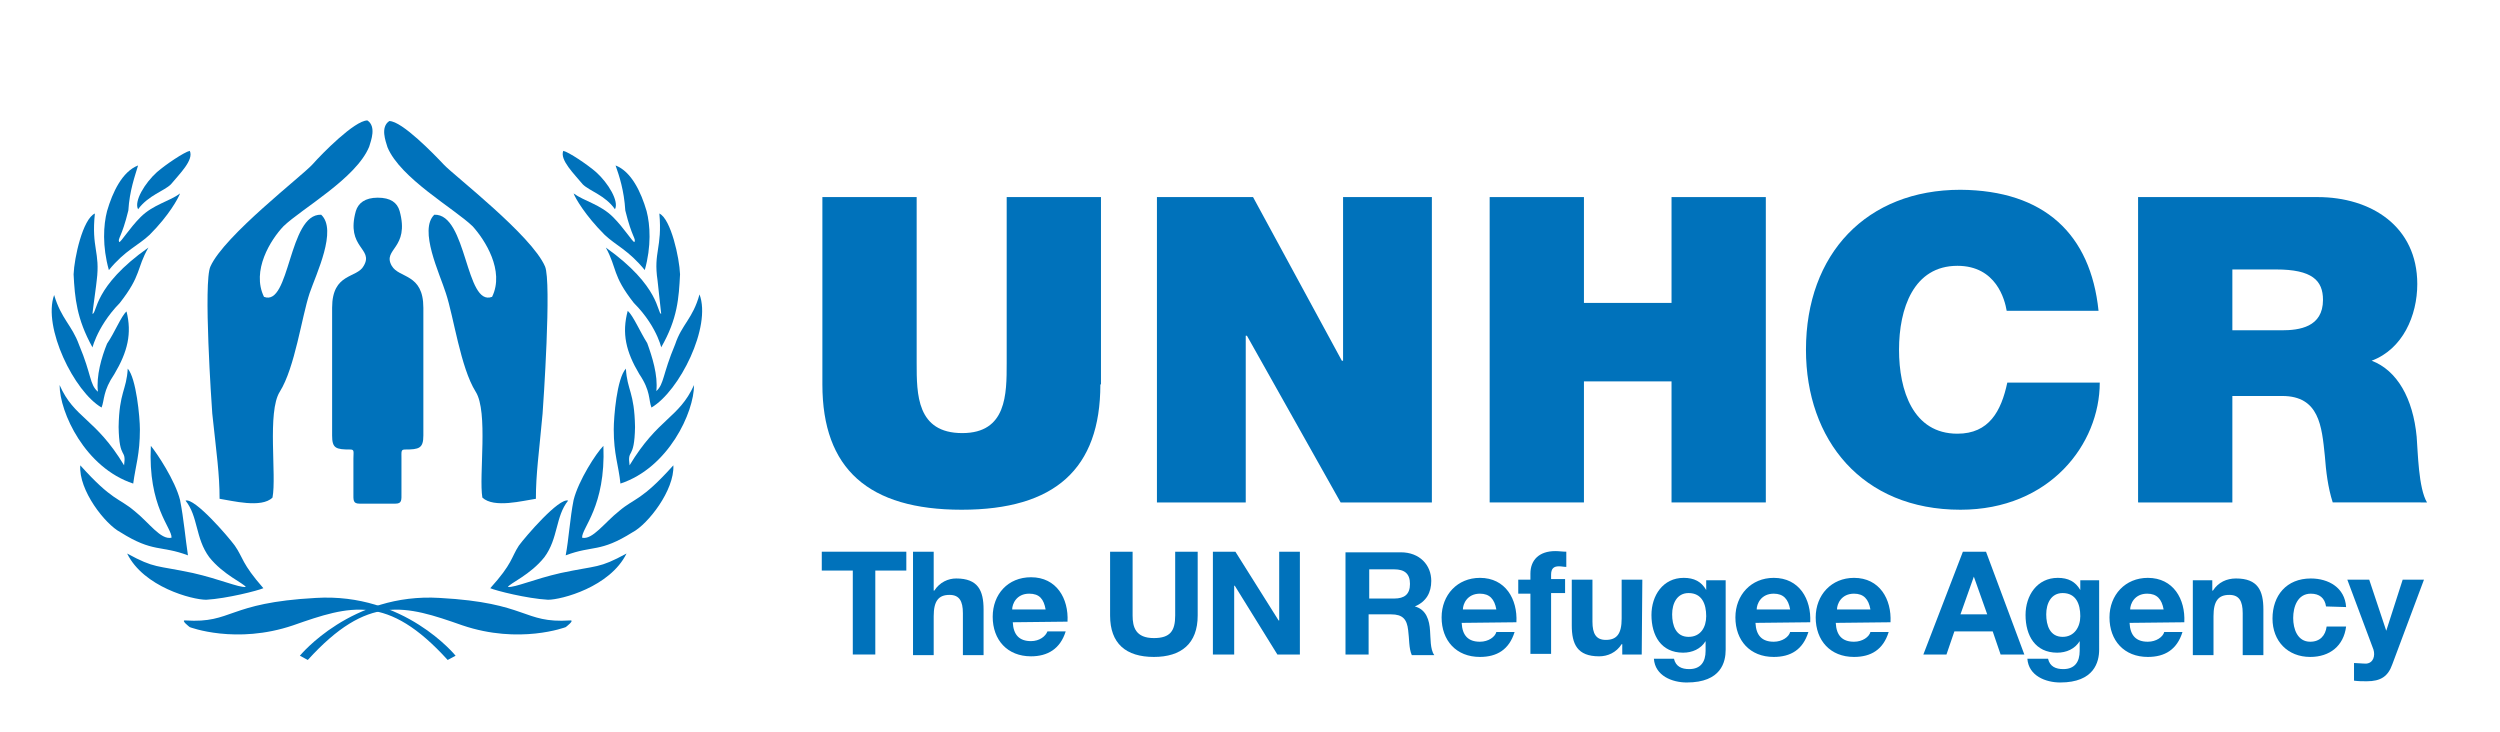 <?xml version="1.0" encoding="utf-8"?>
<!-- Generator: Adobe Illustrator 24.1.3, SVG Export Plug-In . SVG Version: 6.00 Build 0)  -->
<svg version="1.1" id="Livello_1" xmlns="http://www.w3.org/2000/svg" xmlns:xlink="http://www.w3.org/1999/xlink" x="0px" y="0px"
	 viewBox="0 0 411 120.3" style="enable-background:new 0 0 411 120.3;" xml:space="preserve">
<style type="text/css">
	.st0{fill-rule:evenodd;clip-rule:evenodd;fill:#0072BB;}
</style>
<g>
	<path class="st0" d="M65,82.8c1.1,0,1-0.6,1-1.8c0-1.2,0-4.5,0-5.6c0-1.2-0.1-1.5,0.6-1.5c2.3,0,3-0.2,3-2.3v-21
		c0-5.7-4-4.8-5.2-6.9c-1.6-2.8,3-2.8,1.3-9c-0.4-1.4-1.5-2.2-3.6-2.2s-3.2,0.9-3.6,2.2c-1.7,6.1,3,6.1,1.3,9
		c-1.1,2.1-5.2,1.1-5.2,6.9v21c0,2.1,0.6,2.3,3,2.3c0.7,0,0.5,0.4,0.5,1.5c0,1.2,0,4.5,0,5.6c0,1.2-0.1,1.8,1,1.8
		C59.5,82.8,64.6,82.8,65,82.8L65,82.8z"/>
	<path class="st0" d="M46.6,37.2c-2.1,2.2-5.3,7.3-3.2,11.6c4.3,1.7,4-13.7,9.4-13.5c2.7,2.5-0.8,9.7-1.9,12.9
		c-1.3,3.9-2.4,12.2-4.9,16.2c-2.1,3.3-0.5,13.8-1.2,17.4c-1.8,1.8-6.7,0.5-8.7,0.2c0-4.1-0.5-7.4-1.2-14
		c-0.1-1.3-1.5-21.7-0.3-24.2c2.3-5.1,15.1-14.9,16.8-16.8c1.5-1.7,6.9-7.2,9-7.2c1.5,1,0.6,3.3,0.3,4.3
		C58.6,29.3,49.6,34.3,46.6,37.2L46.6,37.2z"/>
	<path class="st0" d="M77.7,37.2c2,2.2,5.3,7.3,3.2,11.6c-4.4,1.7-4.1-13.7-9.5-13.5c-2.6,2.5,0.9,9.7,1.9,12.9
		c1.3,3.9,2.4,12.2,4.9,16.2c2.1,3.3,0.5,13.8,1.1,17.4c1.9,1.8,6.7,0.5,8.8,0.2c0-4.1,0.5-7.4,1.1-14c0.1-1.3,1.5-21.7,0.4-24.2
		C87.4,38.7,74.7,28.9,73,27.1c-1.6-1.7-6.9-7.2-9-7.2c-1.5,1-0.6,3.3-0.3,4.3C65.8,29.3,74.7,34.3,77.7,37.2L77.7,37.2z"/>
	<path class="st0" d="M28.1,30.3c-1.1,1.1-3.7,1.8-5.4,4.1c-0.7-1.3,1.1-4.3,3.1-6.1c1.5-1.3,4.5-3.3,5.4-3.5
		C31.9,26.3,29.5,28.6,28.1,30.3L28.1,30.3z"/>
	<path class="st0" d="M24.6,38.6c-1.9,1.8-4,2.5-6.7,5.8c-1.1-3.9-0.9-7.4-0.3-9.7c0.9-3.1,2.5-6.5,5.1-7.5
		c-0.5,1.7-1.4,4.1-1.6,7.4c-1.1,4.5-1.8,4.6-1.5,5.2c0.3,0,1.7-2.3,3.5-4.1c2.1-2.1,4.8-2.6,6.5-3.9C29.3,32.6,27.8,35.4,24.6,38.6
		L24.6,38.6z"/>
	<path class="st0" d="M15.2,57.1c-2.6-4.7-2.9-8.1-3.1-12c0.1-2.7,1.5-9.1,3.5-10c-0.6,5.7,0.9,6.3,0.3,11c0,0.3-0.7,5.2-0.7,5.5
		c0.8-0.1,0.1-4.5,9.2-10.9c-2,3.5-1.1,4.5-4.7,9.1C15.6,54,15,58.1,15.2,57.1L15.2,57.1z"/>
	<path class="st0" d="M18.8,61.5c-1.9,2.8-1.6,4.2-2.1,5.5C12.2,64.4,7,53.8,8.9,48.5c1.2,4,2.9,4.9,4.1,8.2c2.1,5,1.7,6.5,3.1,7.7
		c-0.3-2.6,0.6-5.7,1.5-7.9c1.3-1.9,2.3-4.5,3.2-5.3C21.7,54.8,21,57.8,18.8,61.5L18.8,61.5z"/>
	<path class="st0" d="M23,70.6c0,4.1-0.7,5.9-1.1,8.9C14,76.9,9.8,67.8,9.8,63.3c2.4,5.5,5.9,5.4,10.6,13.2c0.4-2.9-0.8-0.7-0.9-6.3
		c0.1-5.8,1.3-6,1.5-9.6C22.4,62.2,23,68.6,23,70.6L23,70.6z"/>
	<path class="st0" d="M29.6,82.2c0.6,3,0.9,6.5,1.3,9.1c-4.5-1.7-5.7-0.4-11.1-3.8c-2.5-1.3-6.9-6.9-6.6-11c5.3,5.9,6.3,5.3,8.9,7.5
		c2.4,1.9,4.3,4.8,6.1,4.4c0.1-1.6-3.9-5.1-3.4-15.1C25.8,74.5,28.8,79,29.6,82.2L29.6,82.2z"/>
	<path class="st0" d="M38.6,89.7c1.4,2,1.1,2.9,4.7,7c-0.9,0.4-6,1.7-9.4,1.9c-2.3,0-10.3-2.1-13-7.6c4.6,2.5,4.7,1.9,10.8,3.2
		c4.4,1,7.5,2.4,8.7,2.3c-0.3-0.6-3.7-2-6-4.9c-2.3-3.1-1.8-6.7-3.9-9.3C32,81.8,37.5,88.2,38.6,89.7L38.6,89.7z"/>
	<path class="st0" d="M95.8,30.3c1.1,1.1,3.7,1.8,5.3,4.1c0.7-1.3-1.1-4.3-3.1-6.1c-1.5-1.3-4.5-3.3-5.4-3.5
		C92,26.3,94.4,28.6,95.8,30.3L95.8,30.3z"/>
	<path class="st0" d="M99.4,38.6c1.9,1.8,3.9,2.5,6.6,5.8c1.1-3.9,0.9-7.4,0.3-9.7c-0.9-3.1-2.5-6.5-5.1-7.5
		c0.6,1.7,1.4,4.1,1.6,7.4c1.1,4.5,1.8,4.6,1.5,5.2c-0.3,0-1.7-2.3-3.5-4.1c-2.1-2.1-4.7-2.6-6.5-3.9C94.6,32.6,96.2,35.4,99.4,38.6
		L99.4,38.6z"/>
	<path class="st0" d="M108.7,57.1c2.7-4.7,2.9-8.1,3.1-12c-0.1-2.7-1.5-9.1-3.4-10c0.5,5.7-1,6.3-0.3,11c0,0.3,0.6,5.2,0.6,5.5
		c-0.7-0.1-0.1-4.5-9.1-10.9c1.9,3.5,1,4.5,4.6,9.1C108.4,54,108.9,58.1,108.7,57.1L108.7,57.1z"/>
	<path class="st0" d="M105.1,61.5c1.9,2.8,1.5,4.2,2,5.5c4.6-2.7,9.9-13.3,7.9-18.6c-1.1,4-2.9,4.9-4,8.2c-2.1,5-1.8,6.5-3.1,7.7
		c0.3-2.6-0.7-5.7-1.5-7.9c-1.2-1.9-2.3-4.5-3.2-5.3C102.2,54.8,102.9,57.8,105.1,61.5L105.1,61.5z"/>
	<path class="st0" d="M100.9,70.6c0,4.1,0.8,5.9,1.1,8.9c7.9-2.6,12.1-11.7,12.1-16.2c-2.5,5.5-5.9,5.4-10.6,13.2
		c-0.4-2.9,0.8-0.7,0.9-6.3c-0.1-5.8-1.3-6-1.5-9.6C101.4,62.2,100.9,68.6,100.9,70.6L100.9,70.6z"/>
	<path class="st0" d="M94.3,82.2c-0.6,3-0.8,6.5-1.3,9.1c4.5-1.7,5.6-0.4,11-3.8c2.5-1.3,6.9-6.9,6.7-11c-5.3,5.9-6.3,5.3-8.9,7.5
		c-2.4,1.9-4.4,4.8-6.1,4.4c-0.1-1.6,3.9-5.1,3.5-15.1C98,74.5,95.1,79,94.3,82.2L94.3,82.2z"/>
	<path class="st0" d="M85.3,89.7c-1.3,2-1,2.9-4.7,7c0.9,0.4,6,1.7,9.5,1.9c2.2,0,10.2-2.1,12.9-7.6c-4.6,2.5-4.7,1.9-10.8,3.2
		c-4.4,1-7.5,2.4-8.7,2.3c0.3-0.6,3.7-2,6-4.9c2.3-3.1,1.8-6.7,3.9-9.3C91.9,81.8,86.4,88.2,85.3,89.7L85.3,89.7z"/>
	<path class="st0" d="M50.6,108.5l-1.3-0.7c0,0,8.5-10.4,23-9.5c14.6,0.8,13.6,4.2,21.4,3.7c0.9-0.1-0.7,1.1-0.7,1.1
		s-7.6,2.9-17-0.3C66.6,99.5,60.5,97.6,50.6,108.5L50.6,108.5z"/>
	<path class="st0" d="M73.6,108.5l1.3-0.7c0,0-8.4-10.4-23-9.5c-14.6,0.8-13.6,4.2-21.4,3.7c-0.9-0.1,0.7,1.1,0.7,1.1
		s7.6,2.9,17-0.3C57.6,99.5,63.7,97.6,73.6,108.5L73.6,108.5z"/>
	<polygon class="st0" points="140.2,93.8 135.1,93.8 135.1,90.7 149,90.7 149,93.8 143.9,93.8 143.9,107.6 140.2,107.6 	"/>
	<path class="st0" d="M150.1,90.7h3.4v6.4h0.1c0.9-1.4,2.3-2,3.6-2c3.6,0,4.5,2,4.5,5.1v7.5h-3.4v-6.9c0-2-0.6-3-2.2-3
		c-1.8,0-2.6,1-2.6,3.5v6.4h-3.4L150.1,90.7L150.1,90.7z"/>
	<path class="st0" d="M166.5,102.3c0.1,2.1,1.1,3.1,3,3.1c1.4,0,2.4-0.8,2.7-1.6h3c-0.9,2.9-3,4.1-5.7,4.1c-3.9,0-6.3-2.7-6.3-6.5
		c0-3.7,2.5-6.5,6.3-6.5c4.2,0,6.2,3.5,6,7.3L166.5,102.3L166.5,102.3z M171.9,100.2c-0.3-1.7-1-2.6-2.7-2.6c-2.1,0-2.8,1.7-2.8,2.6
		H171.9L171.9,100.2z"/>
	<path class="st0" d="M196.9,101.2c0,4.6-2.7,6.8-7.2,6.8c-4.6,0-7.2-2.2-7.2-6.8V90.7h3.7v10.5c0,1.9,0.5,3.7,3.5,3.7
		c2.7,0,3.5-1.2,3.5-3.7V90.7h3.7V101.2L196.9,101.2z"/>
	<polygon class="st0" points="199.4,90.7 203.1,90.7 210.2,102 210.3,102 210.3,90.7 213.7,90.7 213.7,107.6 210,107.6 203,96.3 
		202.9,96.3 202.9,107.6 199.4,107.6 	"/>
	<path class="st0" d="M225.1,93.6h4.1c1.7,0,2.6,0.7,2.6,2.4c0,1.7-0.9,2.4-2.6,2.4h-4.1V93.6L225.1,93.6z M221.3,107.6h3.7V101h3.7
		c1.9,0,2.6,0.8,2.8,2.6c0.2,1.4,0.1,3,0.6,4.1h3.7c-0.7-0.9-0.6-2.9-0.7-4c-0.1-1.7-0.6-3.5-2.5-4l0,0c1.9-0.8,2.7-2.3,2.7-4.2
		c0-2.6-1.9-4.7-5-4.7h-9.1v16.8H221.3z"/>
	<path class="st0" d="M240.5,100.2c0-0.9,0.7-2.6,2.8-2.6c1.6,0,2.4,0.9,2.7,2.6H240.5L240.5,100.2z M249.3,102.3
		c0.2-3.8-1.8-7.3-6-7.3c-3.7,0-6.3,2.8-6.3,6.5c0,3.8,2.4,6.5,6.3,6.5c2.8,0,4.8-1.2,5.7-4.1h-3c-0.2,0.8-1.3,1.6-2.7,1.6
		c-1.9,0-2.9-1-3-3.1L249.3,102.3L249.3,102.3z"/>
	<path class="st0" d="M251.6,97.6h-2v-2.3h2v-1c0-2.2,1.4-3.7,4.1-3.7c0.6,0,1.2,0.1,1.8,0.1v2.5c-0.4,0-0.8-0.1-1.2-0.1
		c-0.9,0-1.3,0.4-1.3,1.4v0.7h2.3v2.3H255v10h-3.4V97.6L251.6,97.6z"/>
	<path class="st0" d="M269.9,107.6h-3.2v-1.7h-0.1c-0.9,1.4-2.3,2-3.7,2c-3.6,0-4.5-2-4.5-5.1v-7.5h3.4v6.9c0,2,0.6,3,2.2,3
		c1.8,0,2.6-1,2.6-3.5v-6.4h3.4L269.9,107.6L269.9,107.6z"/>
	<path class="st0" d="M277.6,104.7c-2.1,0-2.7-1.9-2.7-3.7c0-1.8,0.8-3.5,2.7-3.5c2.2,0,2.9,1.8,2.9,3.8
		C280.5,103.1,279.6,104.7,277.6,104.7L277.6,104.7z M283.7,95.4h-3.2V97l0,0c-0.8-1.4-2-2-3.7-2c-3.4,0-5.3,2.9-5.3,6.1
		c0,3.4,1.6,6.2,5.2,6.2c1.5,0,2.9-0.6,3.7-1.9l0,0v1.6c0,1.8-0.8,3-2.7,3c-1.2,0-2.2-0.4-2.5-1.7h-3.3c0.2,2.8,3,3.9,5.4,3.9
		c5.7,0,6.4-3.4,6.4-5.4V95.4L283.7,95.4z"/>
	<path class="st0" d="M288.8,100.2c0-0.9,0.7-2.6,2.8-2.6c1.6,0,2.4,0.9,2.7,2.6H288.8L288.8,100.2z M297.6,102.3
		c0.2-3.8-1.8-7.3-6-7.3c-3.7,0-6.3,2.8-6.3,6.5c0,3.8,2.4,6.5,6.3,6.5c2.8,0,4.8-1.2,5.7-4.1h-3c-0.2,0.8-1.3,1.6-2.7,1.6
		c-1.9,0-2.9-1-3-3.1L297.6,102.3L297.6,102.3z"/>
	<path class="st0" d="M302,100.2c0-0.9,0.7-2.6,2.8-2.6c1.6,0,2.4,0.9,2.7,2.6H302L302,100.2z M310.8,102.3c0.2-3.8-1.8-7.3-6-7.3
		c-3.7,0-6.3,2.8-6.3,6.5c0,3.8,2.4,6.5,6.3,6.5c2.8,0,4.8-1.2,5.7-4.1h-3c-0.2,0.8-1.3,1.6-2.7,1.6c-1.9,0-2.9-1-3-3.1L310.8,102.3
		L310.8,102.3z"/>
	<path class="st0" d="M324.5,94.8L324.5,94.8l2.2,6.2h-4.4L324.5,94.8L324.5,94.8z M316.2,107.6h3.8l1.3-3.8h6.3l1.3,3.8h3.9
		l-6.3-16.9h-3.8L316.2,107.6L316.2,107.6z"/>
	<path class="st0" d="M339.1,104.7c-2.1,0-2.7-1.9-2.7-3.7c0-1.8,0.8-3.5,2.7-3.5c2.2,0,2.9,1.8,2.9,3.8
		C342,103.1,341,104.7,339.1,104.7L339.1,104.7z M345.2,95.4H342V97l0,0c-0.8-1.4-2-2-3.7-2c-3.4,0-5.3,2.9-5.3,6.1
		c0,3.4,1.6,6.2,5.2,6.2c1.5,0,2.9-0.6,3.7-1.9l0,0v1.6c0,1.8-0.8,3-2.7,3c-1.2,0-2.2-0.4-2.5-1.7h-3.4c0.2,2.8,3,3.9,5.4,3.9
		c5.6,0,6.4-3.4,6.4-5.4V95.4H345.2z"/>
	<path class="st0" d="M350.2,100.2c0-0.9,0.7-2.6,2.8-2.6c1.6,0,2.4,0.9,2.7,2.6H350.2L350.2,100.2z M359.1,102.3
		c0.2-3.8-1.8-7.3-6-7.3c-3.7,0-6.3,2.8-6.3,6.5c0,3.8,2.4,6.5,6.3,6.5c2.8,0,4.8-1.2,5.7-4.1h-3c-0.2,0.8-1.3,1.6-2.7,1.6
		c-1.9,0-2.9-1-3-3.1L359.1,102.3L359.1,102.3z"/>
	<path class="st0" d="M360.5,95.4h3.2v1.7h0.1c0.9-1.4,2.3-2,3.8-2c3.6,0,4.5,2,4.5,5.1v7.5h-3.4v-6.9c0-2-0.6-3-2.2-3
		c-1.8,0-2.6,1-2.6,3.5v6.4h-3.4V95.4L360.5,95.4z"/>
	<path class="st0" d="M382.4,99.7c-0.2-1.4-1.1-2.1-2.5-2.1c-2.2,0-2.9,2.2-2.9,4s0.7,3.9,2.8,3.9c1.6,0,2.5-1,2.7-2.5h3.2
		c-0.4,3.2-2.7,5-5.9,5c-3.7,0-6.2-2.6-6.2-6.3c0-3.8,2.3-6.6,6.3-6.6c2.9,0,5.6,1.5,5.8,4.7L382.4,99.7L382.4,99.7z"/>
	<path class="st0" d="M393.3,109.2c-0.7,2-1.9,2.8-4.2,2.8c-0.7,0-1.4,0-2.1-0.1V109c0.6,0,1.3,0.1,2,0.1c1.2-0.1,1.5-1.3,1.2-2.3
		l-4.3-11.5h3.6l2.8,8.4l0,0l2.7-8.4h3.5L393.3,109.2L393.3,109.2z"/>
	<path class="st0" d="M180.9,63.2c0,13.9-7.5,20.6-22.8,20.6s-22.9-6.7-22.9-20.6V32.4h15.5v27.3c0,5.1,0,11.5,7.5,11.5
		c7.3,0,7.3-6.4,7.3-11.5V32.4H181v30.8H180.9z"/>
	<polygon class="st0" points="190.2,32.4 206,32.4 220.6,59.3 220.8,59.3 220.8,32.4 235.4,32.4 235.4,82.6 220.4,82.6 205,55.2 
		204.8,55.2 204.8,82.6 190.2,82.6 	"/>
	<polygon class="st0" points="244.9,32.4 260.4,32.4 260.4,49.8 274.8,49.8 274.8,32.4 290.3,32.4 290.3,82.6 274.8,82.6 
		274.8,62.7 260.4,62.7 260.4,82.6 244.9,82.6 	"/>
	<path class="st0" d="M329.9,51.1c-0.3-1.8-1.7-7.4-8.1-7.4c-7.2,0-9.6,7-9.6,13.8c0,6.7,2.3,13.8,9.6,13.8c5.2,0,7.2-3.7,8.2-8.4
		h15.2c0,10.1-8.2,20.9-22.9,20.9c-16.2,0-25.4-11.5-25.4-26.3c0-15.8,10-26.3,25.4-26.3c13.8,0.1,21.4,7.3,22.7,19.9H329.9
		L329.9,51.1z"/>
	<path class="st0" d="M367,44.3h7.2c5.9,0,7.7,1.8,7.7,5c0,4.5-3.9,5-6.8,5H367V44.3L367,44.3z M351.6,82.6H367V65.1h8.2
		c6.1,0,6.5,5,7,9.8c0.2,2.6,0.5,5.2,1.3,7.7H399c-1.4-2.3-1.5-8.3-1.7-10.8c-0.6-6.3-3.2-10.9-7.4-12.5c5.1-1.9,7.5-7.4,7.5-12.6
		c0-9.5-7.6-14.3-16.4-14.3h-29.5v50.2H351.6z"/>
</g>
</svg>
